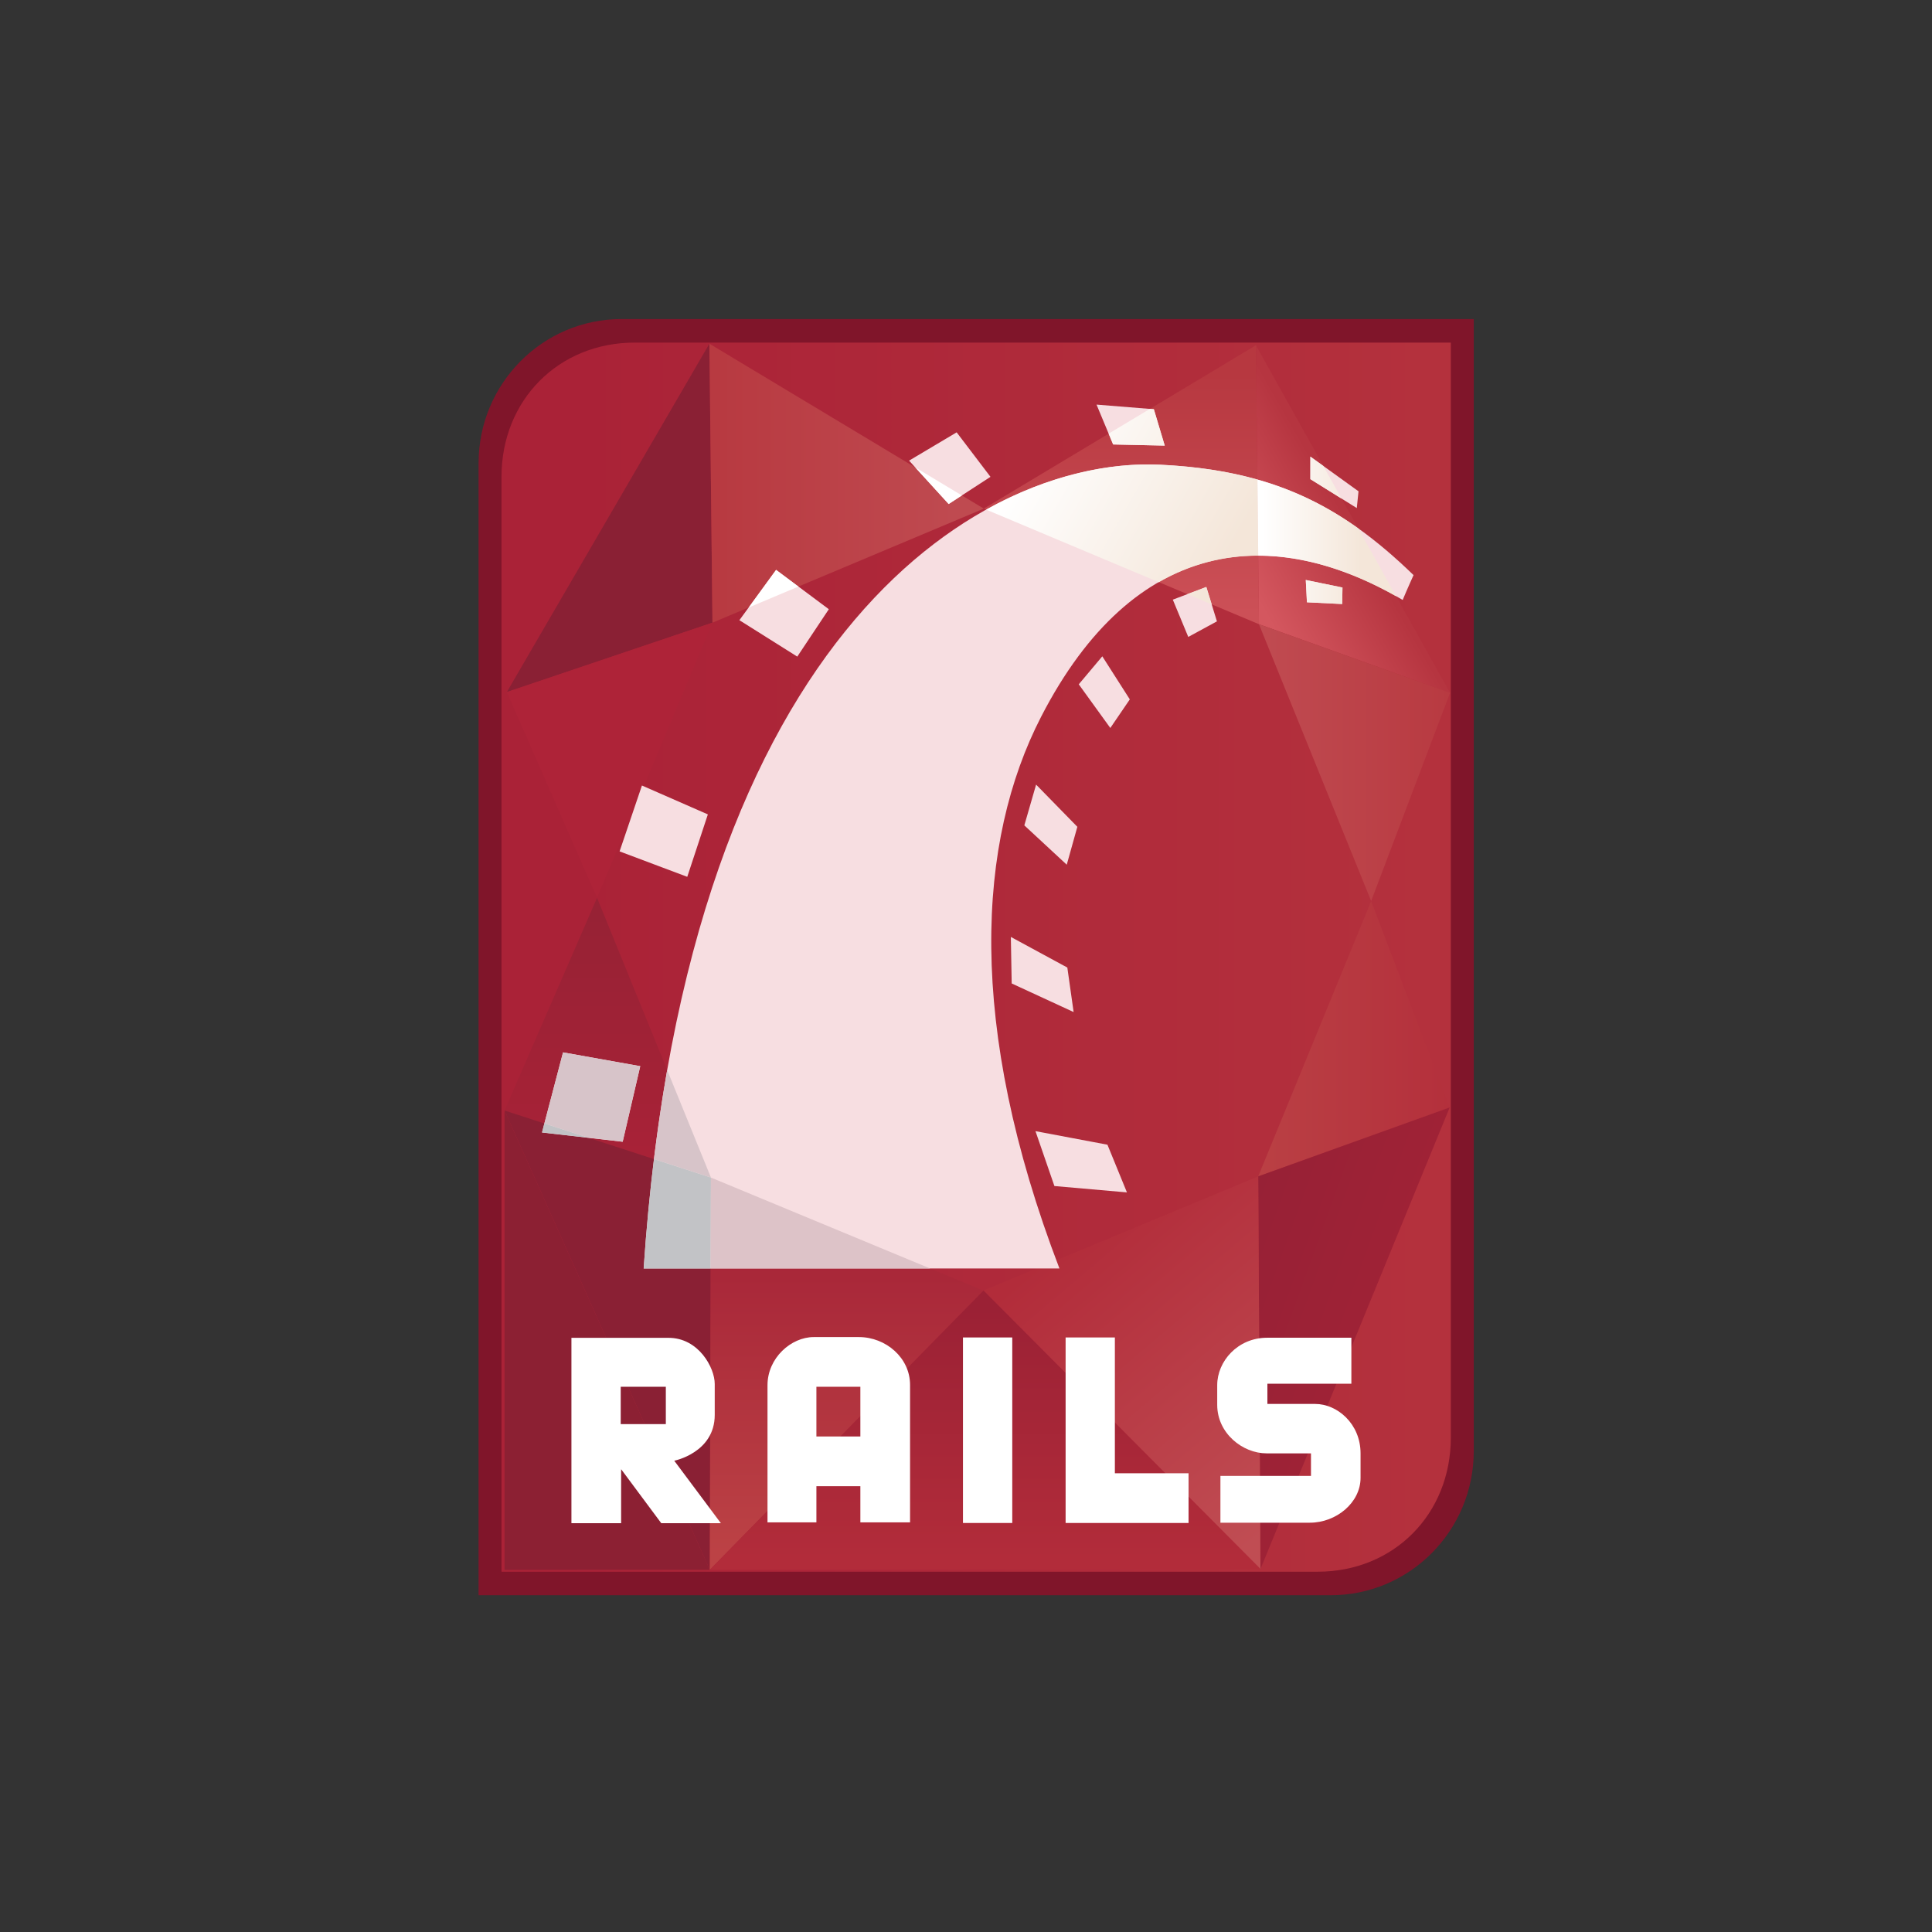<?xml version="1.0" encoding="UTF-8"?> <svg xmlns="http://www.w3.org/2000/svg" width="109" height="109" viewBox="0 0 109 109" fill="none"><rect x="0" y="0" width="109" height="109" fill="#333333" stroke="none"/> <path d="M83.147 81.865C83.147 86.358 79.533 90 75.08 90H27V26.135C27 21.642 30.612 18 35.069 18H83.147V81.865Z" fill="#80152A"></path> <path d="M81.853 81.101C81.853 85.426 78.634 88.673 74.341 88.673H28.294V26.9C28.294 22.574 31.514 19.329 35.806 19.329H81.853V81.101V81.101Z" fill="url(#paint0_linear_2791_979)"></path> <path d="M40.023 19.391L40.196 35.13L28.595 39.045L40.023 19.391Z" fill="#8A2034"></path> <path d="M40.023 19.391L40.196 35.13L55.505 28.696L40.023 19.391Z" fill="url(#paint1_linear_2791_979)"></path> <path d="M33.684 50.652L40.196 35.129L28.595 39.044L33.684 50.652Z" fill="#AE2338"></path> <path d="M33.684 50.652L40.111 66.436L28.467 62.653L33.684 50.652Z" fill="url(#paint2_linear_2791_979)"></path> <path d="M40.045 88.565L40.111 66.437L28.467 62.653L40.045 88.565Z" fill="#8A2034"></path> <path d="M40.045 88.565L28.467 88.569V62.653L40.045 88.565Z" fill="#8C2033"></path> <path d="M40.045 88.565L40.11 66.436L55.476 72.811L40.045 88.565Z" fill="url(#paint3_linear_2791_979)"></path> <path d="M70.856 19.479L71.029 35.217L55.505 28.696L70.856 19.479Z" fill="url(#paint4_linear_2791_979)"></path> <path d="M70.856 19.479L71.028 35.217L81.811 39.088L70.856 19.479Z" fill="url(#paint5_linear_2791_979)"></path> <path d="M77.358 50.836L71.028 35.217L81.811 39.088L77.358 50.836Z" fill="url(#paint6_linear_2791_979)"></path> <path d="M77.358 50.836L70.986 66.369L81.789 62.48L77.358 50.836Z" fill="url(#paint7_linear_2791_979)"></path> <path d="M71.113 88.523L70.986 66.369L81.789 62.48L71.113 88.523Z" fill="url(#paint8_linear_2791_979)"></path> <path d="M71.113 88.523L70.986 66.369L55.486 72.806L71.113 88.523Z" fill="url(#paint9_linear_2791_979)"></path> <path d="M71.114 88.523L40.049 88.568L55.487 72.806L71.114 88.523Z" fill="url(#paint10_linear_2791_979)"></path> <path d="M57.078 55.485L60.572 57.098L60.217 54.588L57.03 52.86L57.078 55.485ZM30.58 63.893L35.13 64.415L36.122 60.153L31.766 59.374L30.58 63.893ZM46.761 34.371L43.786 32.152L41.715 34.99L44.981 37.045L46.761 34.371ZM55.881 26.902L53.973 24.392L51.289 25.988L53.521 28.436L55.881 26.902ZM65.712 25.14L65.098 23.088L61.864 22.827L62.802 25.076L65.712 25.14ZM76.645 27.718L73.929 25.761V27.032L76.548 28.664L76.645 27.718ZM39.936 45.947L36.217 44.317L34.956 48.034L38.774 49.469L39.936 45.947ZM58.455 44.266L57.791 46.566L60.184 48.785L60.782 46.647L58.455 44.266ZM73.735 33.98L75.724 34.078L75.74 33.147L73.67 32.722L73.735 33.98ZM65.466 26.219C55.899 25.751 38.772 34.892 36.314 71.566H59.772C54.511 57.827 55.122 47.461 58.739 40.436C63.998 30.218 71.827 29.542 79.137 33.848C79.394 33.23 79.75 32.446 79.75 32.446C75.58 28.403 71.675 26.523 65.466 26.219ZM66.168 33.832L67.04 35.934L68.657 35.056L68.058 33.115L66.168 33.832ZM60.862 38.608L62.642 41.071L63.742 39.458L62.19 37.028L60.862 38.608ZM63.58 67.273L62.48 64.582L58.419 63.817L59.488 66.914L63.58 67.273Z" fill="#F7DEE1"></path> <path d="M42.241 34.275L45.045 33.093L43.786 32.152L42.241 34.275Z" fill="white"></path> <path d="M53.522 28.436L54.266 27.952L51.639 26.372L53.522 28.436Z" fill="white"></path> <path d="M31.766 59.372L30.712 63.383L33.209 64.192L35.129 64.415L36.12 60.151L31.766 59.372Z" fill="#D7C4C9"></path> <path d="M37.642 60.372C37.359 61.975 37.11 63.648 36.896 65.391L40.11 66.435L37.642 60.372Z" fill="#D7C4C9"></path> <path d="M30.712 63.384L30.58 63.893L33.209 64.193L30.712 63.384Z" fill="#C2C3C6"></path> <path d="M40.11 66.437L36.896 65.394C36.657 67.361 36.458 69.416 36.315 71.568H40.094L40.11 66.437Z" fill="#C2C3C6"></path> <path d="M40.094 71.565H52.475L40.111 66.436L40.094 71.565Z" fill="#DDC3C8"></path> <path d="M74.66 26.289L73.929 25.763V27.034L75.687 28.13L74.66 26.289ZM76.625 29.806C74.861 28.548 73.028 27.648 70.941 27.058L70.988 31.35C73.548 31.353 76.188 32.183 78.767 33.64L76.625 29.806ZM73.735 33.98L75.724 34.078L75.74 33.147L73.67 32.722L73.735 33.98Z" fill="url(#paint11_linear_2791_979)"></path> <path d="M70.941 27.057C69.304 26.592 67.511 26.317 65.466 26.22C62.655 26.083 59.19 26.776 55.637 28.752L65.376 32.845C67.163 31.819 69.053 31.348 70.984 31.35L70.941 27.057ZM65.712 25.14L65.098 23.089L64.876 23.068L62.548 24.466L62.802 25.076L65.712 25.14ZM66.988 33.52L68.361 34.098L68.058 33.115L66.988 33.52Z" fill="url(#paint12_linear_2791_979)"></path> <path d="M40.324 79.827V78.082C40.324 77.151 39.404 75.478 37.72 75.478C36.038 75.478 32.239 75.478 32.239 75.478V85.935H35.043V82.89L37.307 85.935H40.67L38.04 82.411C38.04 82.413 40.324 81.958 40.324 79.827ZM37.565 80.347H35.02V78.238H37.565V80.347ZM48.454 75.435H45.909C44.637 75.435 43.301 76.61 43.301 78.152C43.301 79.695 43.301 85.889 43.301 85.889H46.06V83.848H48.54V85.889H51.344C51.344 85.889 51.344 79.651 51.344 78.13C51.344 76.61 49.984 75.435 48.454 75.435ZM48.54 81.044H46.06V78.24H48.54V81.044ZM74.205 79.208C72.974 79.208 71.504 79.208 71.504 79.208V78.066H76.242V75.473C76.242 75.473 73.153 75.473 71.488 75.473C69.822 75.473 68.673 76.809 68.673 78.147V79.257C68.673 80.87 70.113 81.996 71.456 81.996C72.797 81.996 73.963 81.996 73.963 81.996V83.268H68.854V85.908C68.854 85.908 72.394 85.908 73.897 85.908C75.401 85.908 76.76 84.766 76.76 83.382V81.996C76.76 80.314 75.434 79.208 74.205 79.208ZM62.899 75.457H60.12V85.923H67.056V83.118H62.899V75.457ZM54.329 85.925H57.11V75.458H54.329V85.925Z" fill="white"></path> <defs> <linearGradient id="paint0_linear_2791_979" x1="28.294" y1="54.001" x2="81.853" y2="54.001" gradientUnits="userSpaceOnUse"> <stop offset="0.08" stop-color="#AA2237"></stop> <stop offset="0.982" stop-color="#B4313D"></stop> </linearGradient> <linearGradient id="paint1_linear_2791_979" x1="40.023" y1="27.261" x2="55.505" y2="27.261" gradientUnits="userSpaceOnUse"> <stop offset="0.037" stop-color="#B83A41"></stop> <stop offset="0.896" stop-color="#BF4A50"></stop> </linearGradient> <linearGradient id="paint2_linear_2791_979" x1="34.288" y1="66.436" x2="34.288" y2="50.653" gradientUnits="userSpaceOnUse"> <stop offset="0.037" stop-color="#A92237"></stop> <stop offset="0.939" stop-color="#972235"></stop> </linearGradient> <linearGradient id="paint3_linear_2791_979" x1="47.761" y1="88.566" x2="47.761" y2="66.436" gradientUnits="userSpaceOnUse"> <stop offset="0.037" stop-color="#BC4245"></stop> <stop offset="0.939" stop-color="#A42136"></stop> </linearGradient> <linearGradient id="paint4_linear_2791_979" x1="63.267" y1="35.218" x2="63.267" y2="19.478" gradientUnits="userSpaceOnUse"> <stop offset="0.037" stop-color="#CC5057"></stop> <stop offset="0.896" stop-color="#B73840"></stop> </linearGradient> <linearGradient id="paint5_linear_2791_979" x1="69.806" y1="33.083" x2="76.463" y2="29.271" gradientUnits="userSpaceOnUse"> <stop offset="0.08" stop-color="#D4575F"></stop> <stop offset="0.945" stop-color="#B63540"></stop> </linearGradient> <linearGradient id="paint6_linear_2791_979" x1="71.028" y1="43.027" x2="81.811" y2="43.027" gradientUnits="userSpaceOnUse"> <stop stop-color="#C04B51"></stop> <stop offset="1" stop-color="#B83A41"></stop> </linearGradient> <linearGradient id="paint7_linear_2791_979" x1="70.986" y1="58.603" x2="81.789" y2="58.603" gradientUnits="userSpaceOnUse"> <stop stop-color="#BA4044"></stop> <stop offset="1" stop-color="#B4303C"></stop> </linearGradient> <linearGradient id="paint8_linear_2791_979" x1="68.714" y1="72.662" x2="77.029" y2="75.664" gradientUnits="userSpaceOnUse"> <stop stop-color="#972136"></stop> <stop offset="1" stop-color="#9F2236"></stop> </linearGradient> <linearGradient id="paint9_linear_2791_979" x1="61.607" y1="67.628" x2="75.876" y2="84.495" gradientUnits="userSpaceOnUse"> <stop offset="0.037" stop-color="#B22C3A"></stop> <stop offset="0.939" stop-color="#C04D53"></stop> </linearGradient> <linearGradient id="paint10_linear_2791_979" x1="55.582" y1="88.569" x2="55.582" y2="72.805" gradientUnits="userSpaceOnUse"> <stop offset="0.037" stop-color="#B22C3A"></stop> <stop offset="0.939" stop-color="#9B2135"></stop> </linearGradient> <linearGradient id="paint11_linear_2791_979" x1="70.94" y1="29.92" x2="78.766" y2="29.92" gradientUnits="userSpaceOnUse"> <stop offset="0.037" stop-color="white"></stop> <stop offset="0.742" stop-color="#F4E6D9"></stop> </linearGradient> <linearGradient id="paint12_linear_2791_979" x1="58.036" y1="24.563" x2="70.715" y2="31.823" gradientUnits="userSpaceOnUse"> <stop offset="0.037" stop-color="white"></stop> <stop offset="0.896" stop-color="#F4E6D9"></stop> </linearGradient> </defs> </svg> 